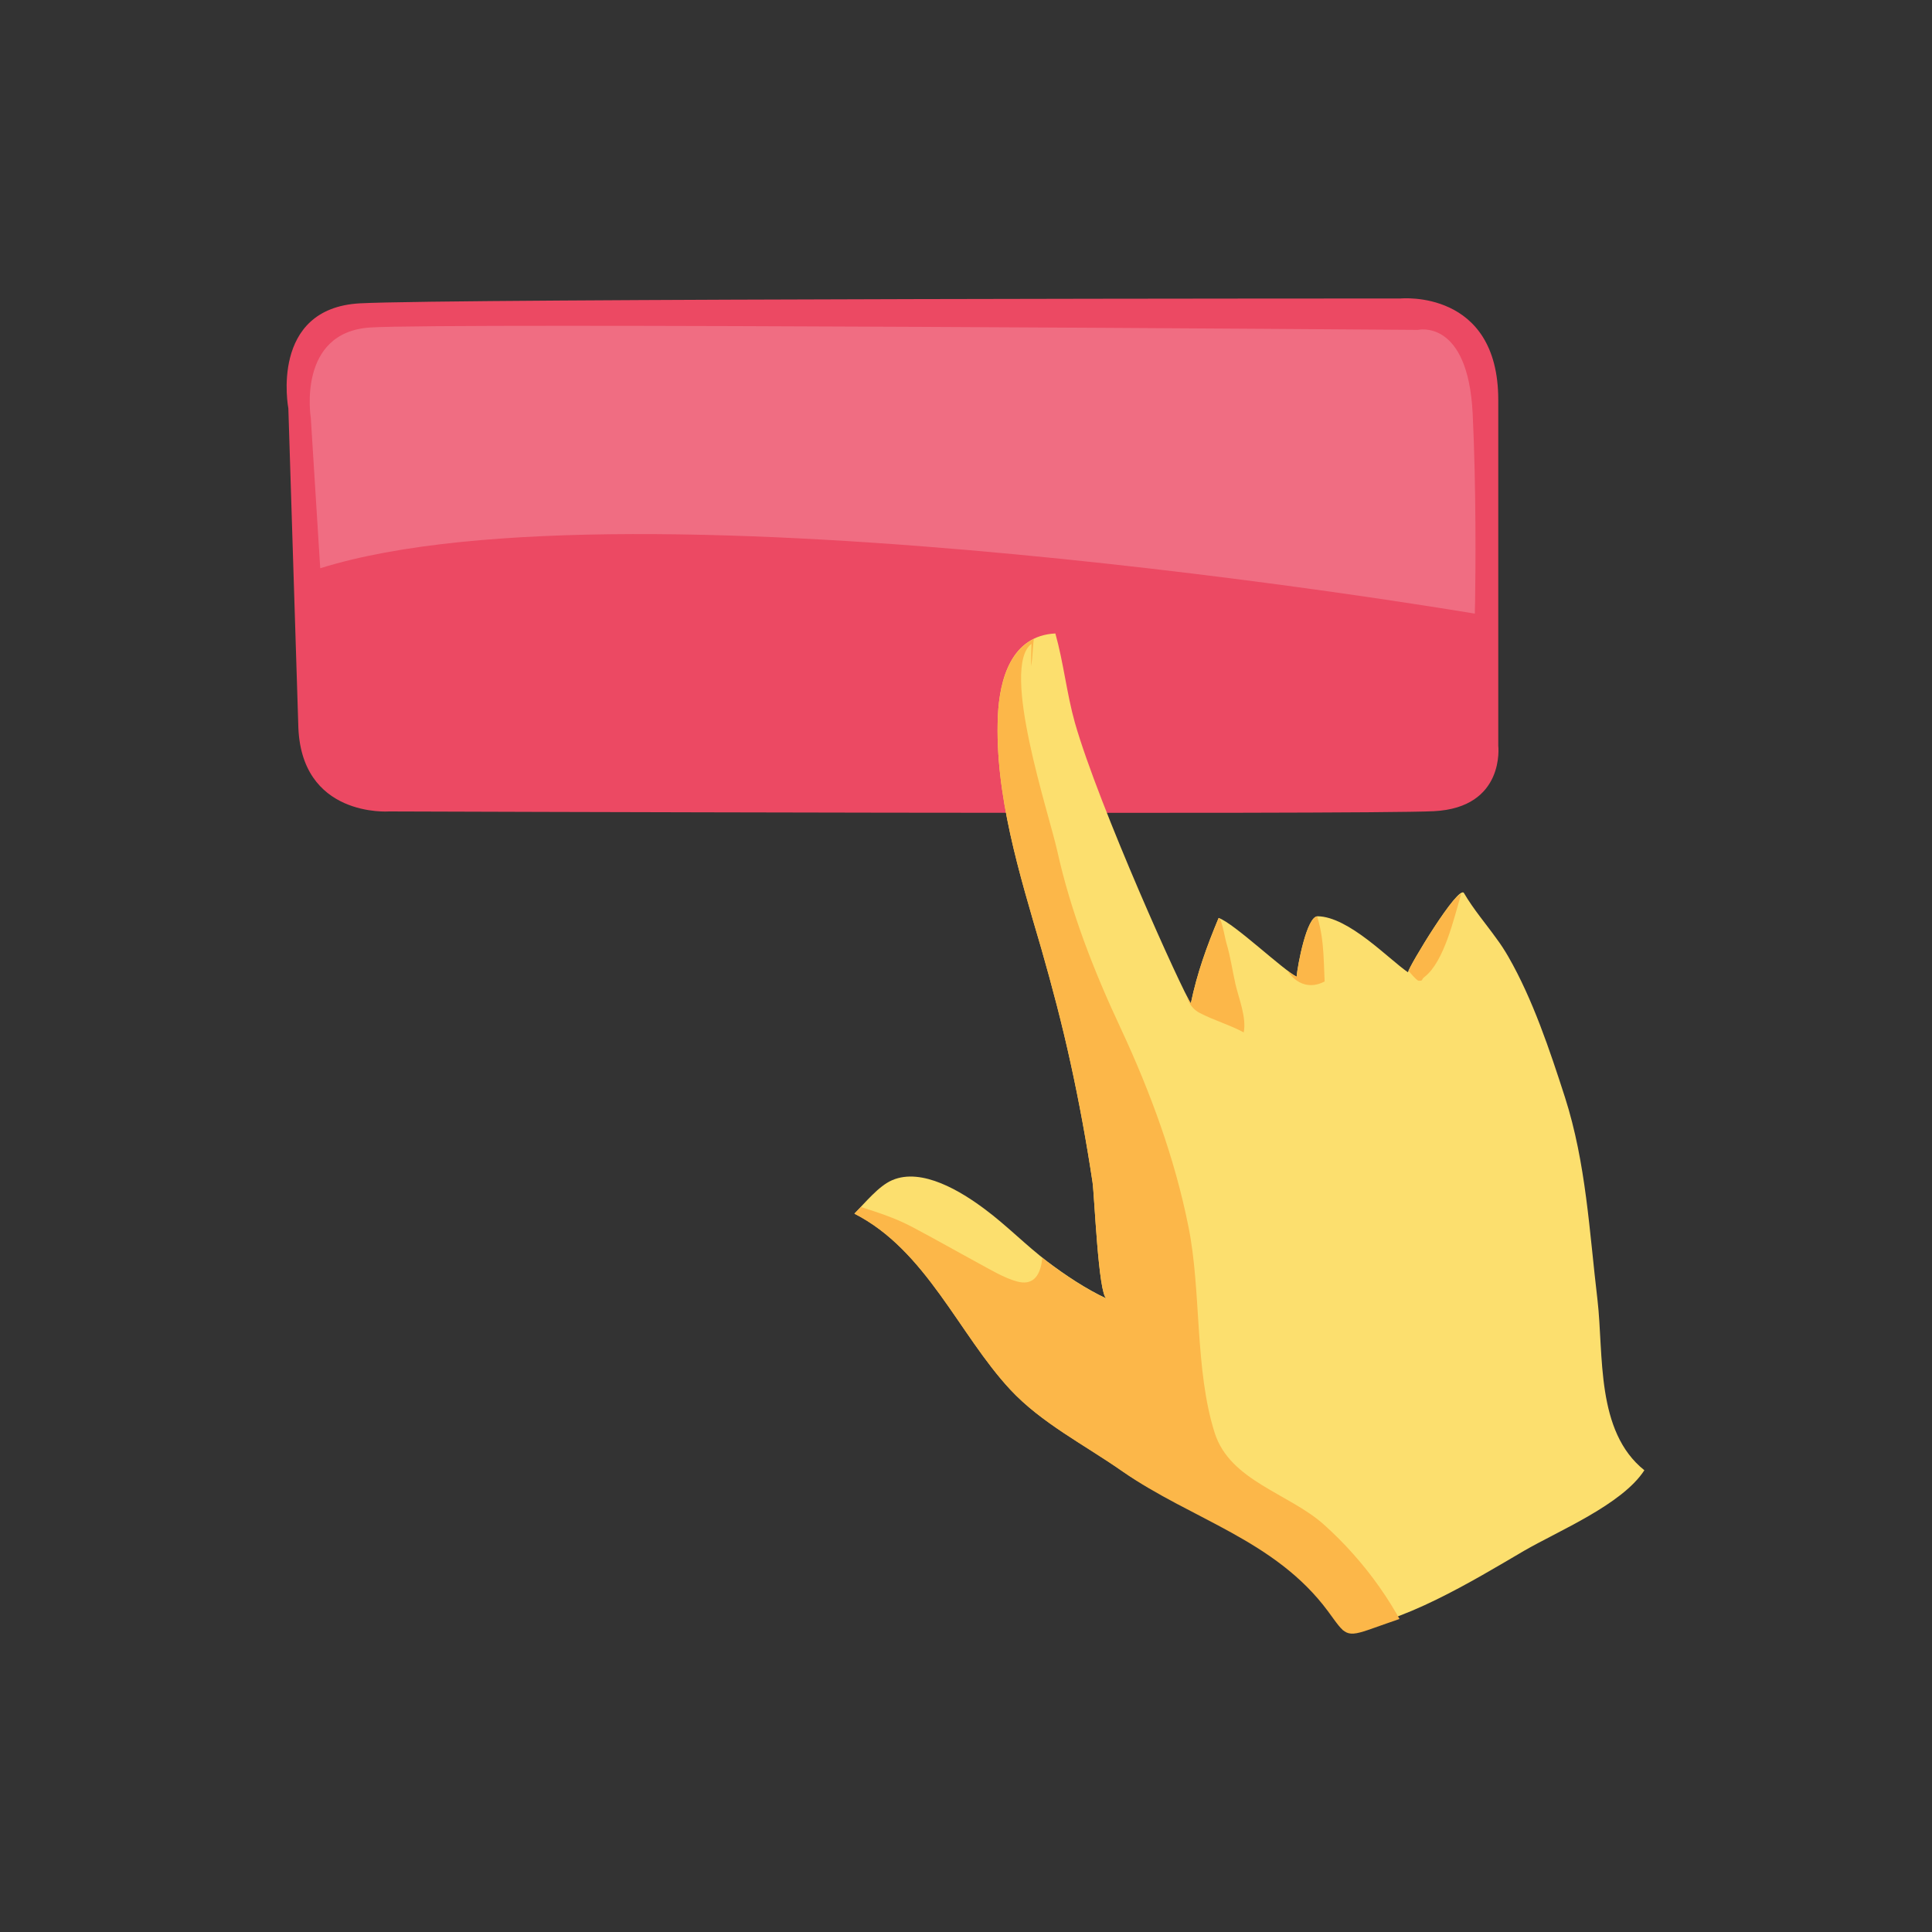 <?xml version="1.0" encoding="utf-8"?>
<!-- Generator: Adobe Illustrator 22.1.0, SVG Export Plug-In . SVG Version: 6.00 Build 0)  -->
<svg version="1.1" id="Layer_1" xmlns="http://www.w3.org/2000/svg" xmlns:xlink="http://www.w3.org/1999/xlink" x="0px" y="0px"
	 viewBox="0 0 800 800" style="enable-background:new 0 0 800 800;" xml:space="preserve">
<rect x="0" y="0" width="800" height="800" fill="#333333" stroke="none"/>
<style type="text/css">
	.st0{display:none;}
	.st1{display:inline;}
	.st2{fill:#FCB749;}
	.st3{fill:#FFFFFF;}
	.st4{fill:#0AA1D9;}
	.st5{fill:#EC4963;}
	.st6{opacity:0.2;fill:#FFFFFF;}
	.st7{fill:#FCDF6E;}
	.st8{clip-path:url(#SVGID_2_);fill:#FCB749;}
</style>
<g class="st0">
	<g class="st1">
		<polygon class="st2" points="225.8,156.5 751.5,462.5 522.5,715.6 70.5,395.6 		"/>
		<polygon class="st3" points="291.4,194.9 389.2,464.7 385.6,462.1 744.4,472.4 385.4,473.9 382.8,473.9 381.8,469.4 275.8,187.4 
					"/>
		<polygon class="st3" points="513.7,710.2 478.6,480.1 530.1,709.5 522.2,715.7 		"/>
		<polygon class="st3" points="70.9,395.5 77.9,384.9 345,369.3 80.4,402.4 		"/>
	</g>
	<g class="st1">
		<polygon class="st4" points="186.2,84.3 732.5,351.8 522.2,620.7 48.5,333.9 		"/>
		<polygon class="st3" points="254.4,117.8 371.2,379.9 367.4,377.6 725.9,360.2 367.9,385.4 365.3,385.6 364.1,383.2 238.2,110.5 
					"/>
		<polygon class="st3" points="513,615.9 461.6,388.9 529.4,614.1 521.9,620.8 		"/>
		<polygon class="st3" points="48.8,333.7 55.1,322.7 320.3,287.9 58.8,340 		"/>
	</g>
</g>
<g>
	<g>
		<path class="st5" d="M123.5,299.8l-4.1-130.7c0,0-8-41.5,29.7-43.5c37.6-2,430.8-2,430.8-2s40.5-4,40.5,42c0,59.4,0,143.2,0,143.2
			s3,25.6-26.7,27.1c-29.7,1.5-432.5,0.1-432.5,0.1S124.1,338.8,123.5,299.8z"/>
		<path class="st6" d="M610.8,249.1c-0.1,3.2-0.1,5-0.1,5s-348.7-59.3-478.1-18.8l-3.9-62.2c0,0-5.9-35.6,24.7-37.5
			c30.6-2,433.7,1,433.7,1s20.7-4.9,22.7,34.6C611.3,202.6,611,236.6,610.8,249.1"/>
	</g>
	<g>
		<path class="st7" d="M619.7,388.7c1.8,2.4,3.4,4.9,4.9,7.5c10.1,17.6,17.1,38.6,23.4,58.1c8.8,27.5,10.1,55.6,13.5,84.1
			c2.6,22.6-0.8,54.3,19.4,70.4c-9.2,14.2-35.4,25-49.9,33.4c-21,12.3-50.8,30.6-74.9,32.8c-17.2-39.1-59.7-43.8-91.3-65.8
			c-15.7-11-33.6-20-46.5-33.9c-21.2-22.8-34.8-57.7-64.5-72.8c4.4-4.4,10-11.4,15.6-13.8c12.4-5.4,28.8,4.8,38.4,12
			c8.9,6.6,17.2,15.1,25.9,21.7c7.4,5.6,16.1,11.4,24.5,15.3c-3.4-1.6-5-42.7-5.8-48.2c-2.5-16.6-5.5-33-9.1-49.4
			c-3.5-16-7.6-31.6-12.1-47.3c-9-30.8-19.4-64-18-96.4c0.7-15.3,5.6-33.2,23.8-34.1c3.4,12.1,4.7,24.9,8.1,37
			c9.9,34.6,44.7,111.7,48,116.1c2.6-12.5,6.5-23.3,11.5-35.3c6.3,2.1,26.7,21.6,32.3,24.3c0.4-4.7,4.2-25.1,8.7-25
			c12.9,0.2,29.5,17.8,37.4,23.2c0.3-2.3,21-36.6,23.2-32.8C610.1,376.5,615.2,382.4,619.7,388.7z"/>
		<g>
			<defs>
				<path id="SVGID_1_" d="M619.7,388.7c1.8,2.4,3.4,4.9,4.9,7.5c10.1,17.6,17.1,38.6,23.4,58.1c8.8,27.5,10.1,55.6,13.5,84.1
					c3.2,27.2,4.1,46.5,19.8,70.1c-15.2,9.4-28.4,24.1-45.1,33c-15.2,8.1-30.3,17.1-45.6,24.4c-7.4,3.5-14.6,5.6-22,8.3
					c-11.7,4.2-11.4,2.9-18.7-7c-21.9-29.6-56.5-38-85.1-57.9c-15.7-11-33.6-20-46.5-33.9c-21.2-22.8-34.8-57.7-64.5-72.8
					c4.4-4.4,10-11.4,15.6-13.8c12.4-5.4,28.8,4.8,38.4,12c8.9,6.6,17.2,15.1,25.9,21.7c7.4,5.6,16.1,11.4,24.5,15.3
					c-3.4-1.6-5-42.7-5.8-48.2c-2.5-16.6-5.5-33-9.1-49.4c-3.5-16-7.6-31.6-12.1-47.3c-9-30.8-19.4-64-18-96.4
					c0.7-15.3,5.6-33.2,23.8-34.1c3.4,12.1,4.7,24.9,8.1,37c9.9,34.6,44.7,111.7,48,116.1c2.6-12.5,6.5-23.3,11.5-35.3
					c6.3,2.1,26.7,21.6,32.3,24.3c0.4-4.7,4.2-25.1,8.7-25c12.9,0.2,29.5,17.8,37.4,23.2c0.3-2.3,21-36.6,23.2-32.8
					C610.1,376.5,615.2,382.4,619.7,388.7z"/>
			</defs>
			<clipPath id="SVGID_2_">
				<use xlink:href="#SVGID_1_"  style="overflow:visible;"/>
			</clipPath>
			<path class="st8" d="M427.1,266.6c-13,9.9,7.3,70.4,10.7,85.8c5.6,25.2,15.1,49.6,26.4,73.7c12.2,26.2,22.3,53.7,27.9,81.8
				c5.4,26.5,2.5,59.1,10.9,85.5c6.4,19.9,30.8,25,45.2,37.9c17,15.2,31.1,34.9,39.4,56.2c-8.1-3.8-20.2,2.1-28.8,2.7
				c-0.1,0-26-35.6-31.3-39.1c-15.8-10.8-32.4-6.4-48.5-13.2c-27.5-11.7-52.5-34.3-74.3-54.3c-14.4-13.2-28.9-26.3-42-40.8
				c-8.8-9.6-19.5-17.6-26.3-28.9c-6.1-10.1-4.4-22.9,9.8-17.6c10.7,4,21,6.2,31.4,11.7c9.5,5,18.6,10.2,28,15.3
				c4.8,2.6,10.1,5.8,15.4,7.3c13.2,3.7,11.1-16.3,9.6-23.7c-2.9-14.7-14.5-29.4-21.1-42.9c-8.7-17.7-18.1-35.5-22.1-55
				c-5.3-26-1.1-56.4,4.8-81.7c3.6-15.6,3.9-28.3,12.9-42.2c7-10.8,14.9-13.9,23.3-22.1c-0.9,3.8-0.6,8.7-1.5,12.8"/>
			<path class="st8" d="M507.8,390.4c1.7,5.6,2.5,11.5,3.8,17.2c1.4,6,4.6,13.7,3.4,19.9c-5.7-3.1-12.6-5.1-18.3-8.1
				c-8.5-4.5-5.8-17.1-3.9-24.5c0.9-3.8,1.5-9.5,3-12.9c1.2-2.7,4.7-5.8,7.7-3.9C505.9,379.5,507,387.6,507.8,390.4z"/>
			<path class="st8" d="M544.3,376.2c4,10.6,3.7,19.6,4.2,30.2c-15.5,8.3-26.6-19.5-9.8-28.4"/>
			<path class="st8" d="M604.9,370.6c-2.8,9.5-6.9,27.6-15,33.9c-1.6,1.2-0.4,1.7-2.5,1.6c-1-0.1-5.3-5.5-6-6.3
				c-3.2-3.5-5.7-7-7.4-11.1c8.8-8.2,21.7-10.5,30.9-18.6"/>
		</g>
	</g>
</g>
</svg>
